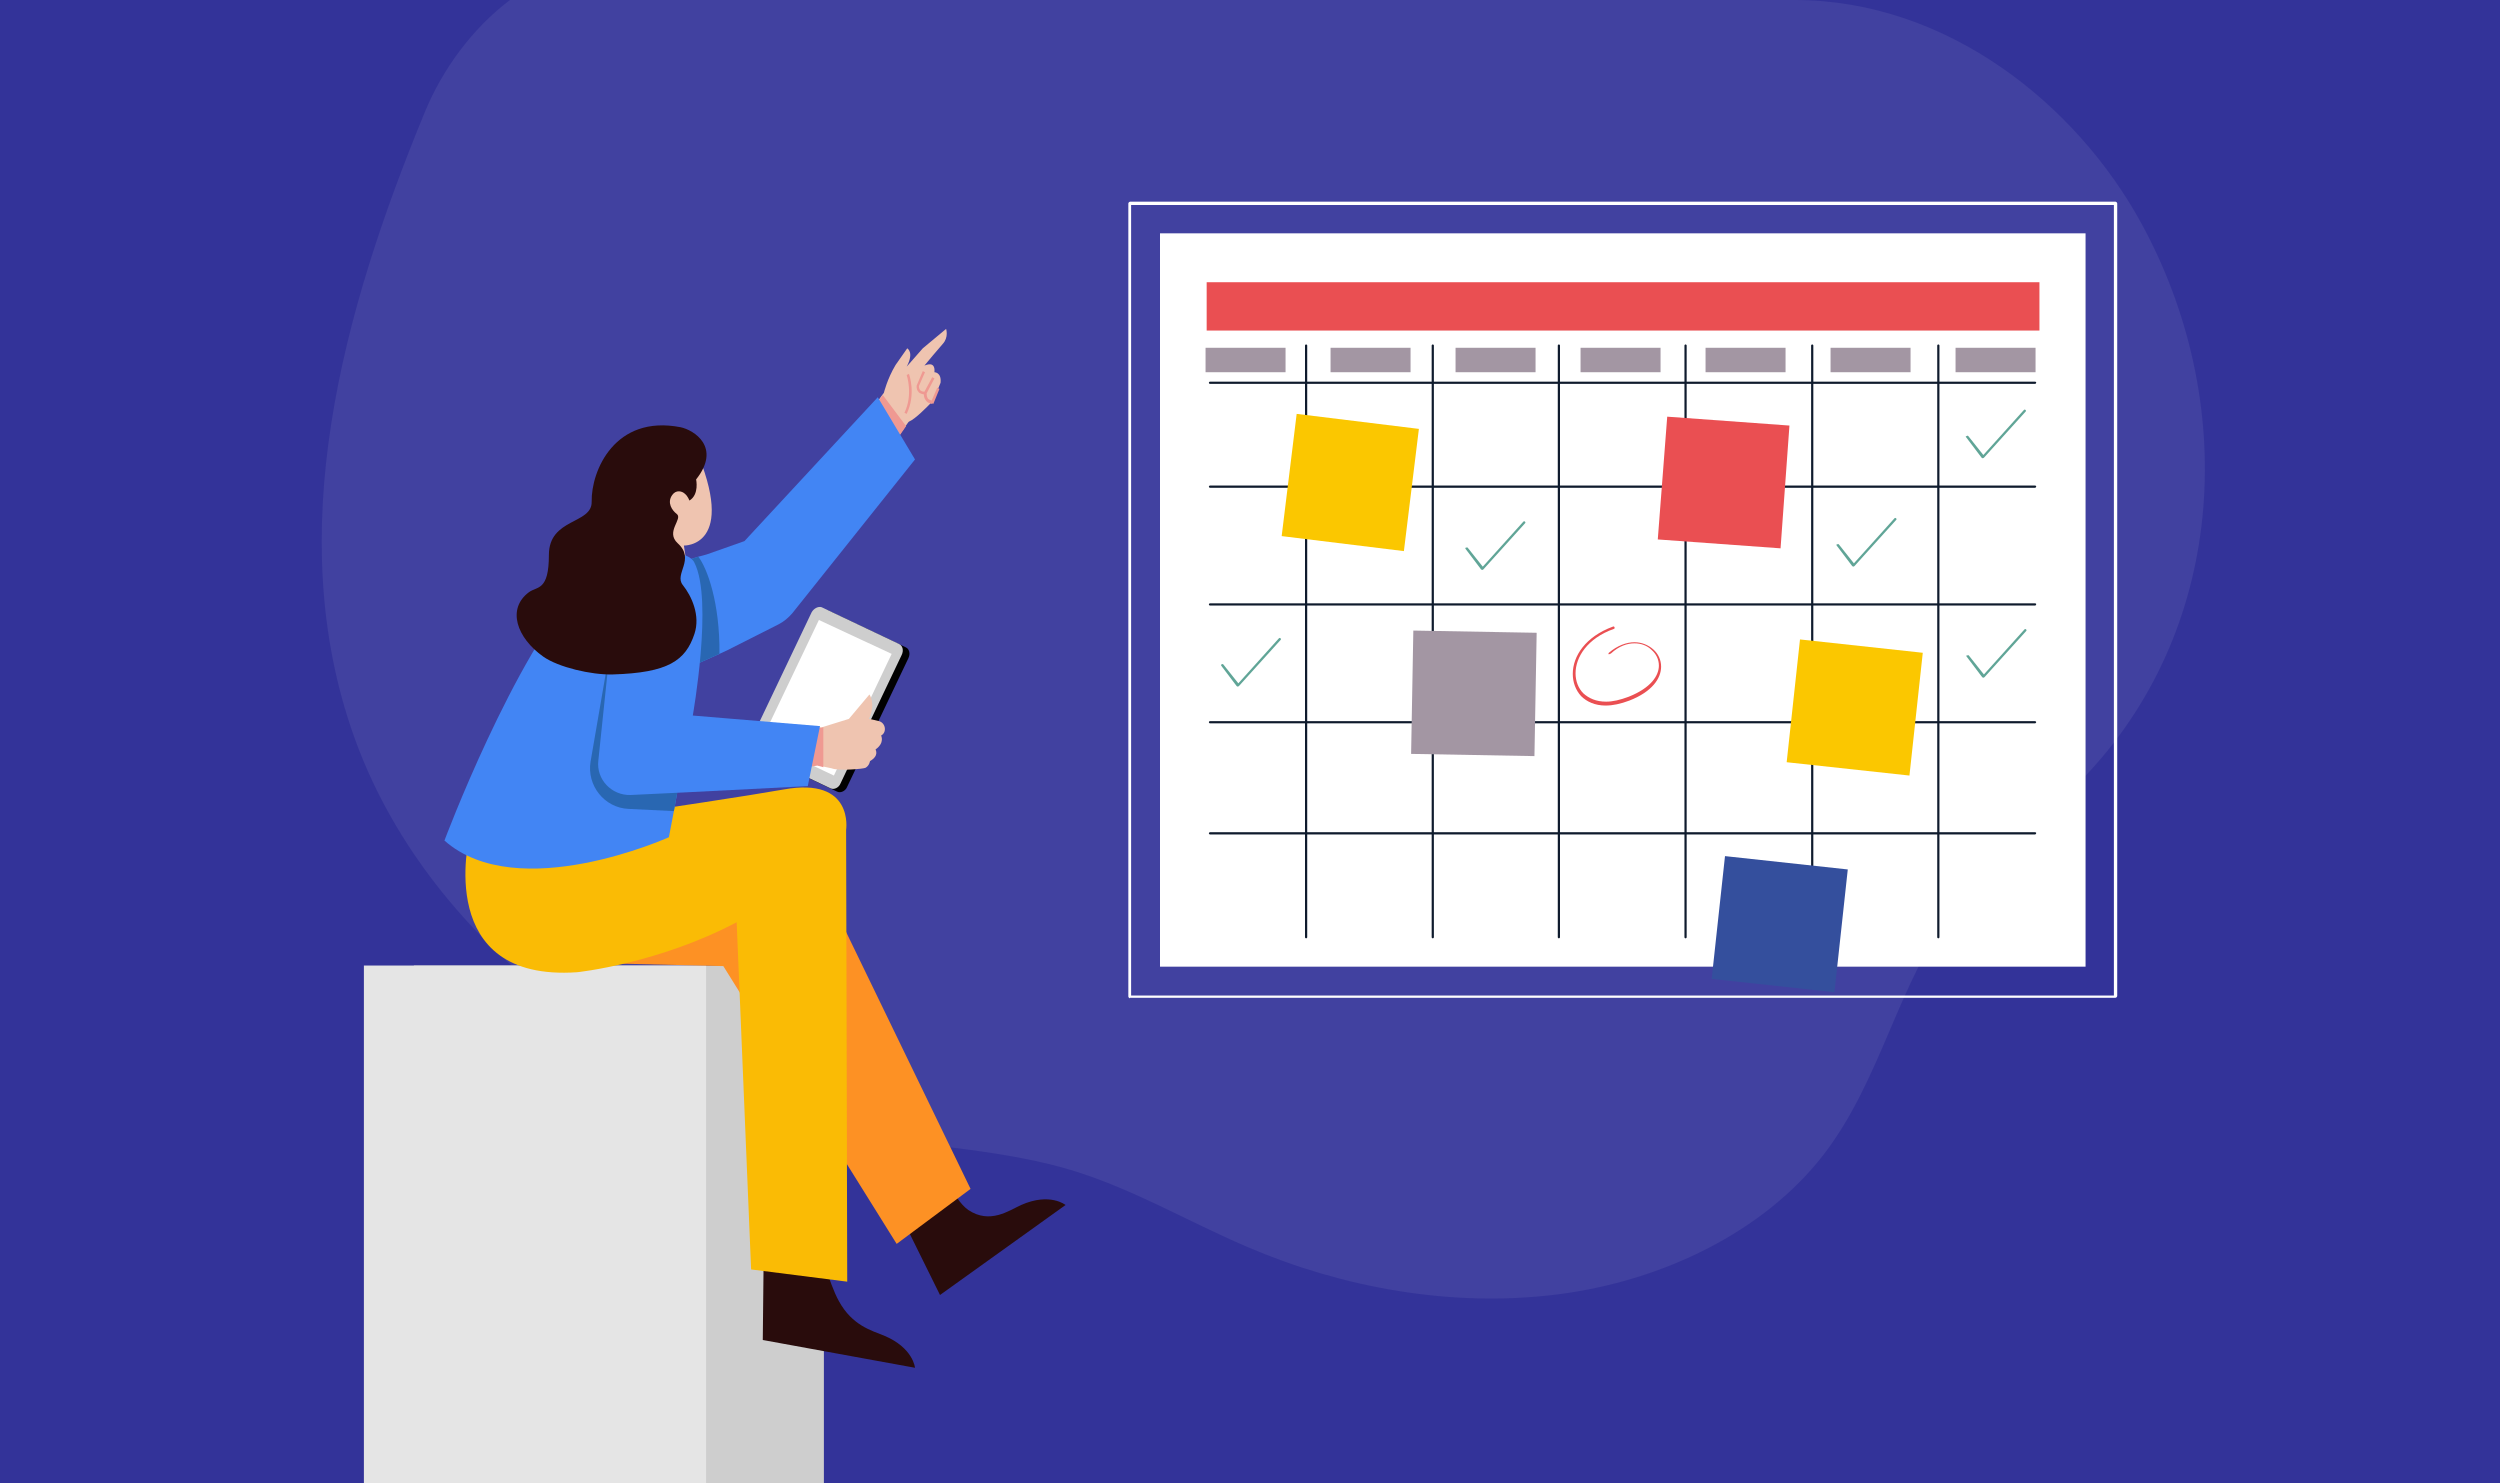 <?xml version="1.0" encoding="UTF-8"?>
<!-- Generator: Adobe Illustrator 28.4.1, SVG Export Plug-In . SVG Version: 6.00 Build 0)  -->
<svg xmlns="http://www.w3.org/2000/svg" xmlns:xlink="http://www.w3.org/1999/xlink" version="1.1" id="Capa_1" x="0px" y="0px" viewBox="0 0 450 267" style="enable-background:new 0 0 450 267;" xml:space="preserve">
<style type="text/css">
	.st0{fill:#333399;}
	.st1{fill:#FFFFFF;fill-opacity:7.000000e-02;}
	.st2{fill:#CECECE;}
	.st3{fill:#E5E5E5;}
	.st4{fill:#EFC4B0;}
	.st5{fill:#EF9992;}
	.st6{fill:#290C0C;}
	.st7{fill:#4285F4;}
	.st8{fill:#2967B2;}
	.st9{fill:#010101;}
	.st10{fill:#FFFFFF;}
	.st11{fill:#FD9124;}
	.st12{fill:#FABB05;}
	.st13{fill:#EA4F52;}
	.st14{fill:#0F1B2D;}
	.st15{fill:#A396A3;}
	.st16{fill:#FBC700;}
	.st17{fill:#344F9D;}
	.st18{fill:#60A597;}
</style>
<rect class="st0" width="450" height="267"></rect>
<path class="st1" d="M91.8,0h231.2c27.5,0,50.8,18.8,62.5,40.3c17.2,31.5,15.6,71.7-9.6,98.8c-7.7,8.3-17.3,15.3-24,24.1  c-10.4,13.8-13.2,31.1-23.7,44.7c-10.7,13.8-28.9,22.7-47.9,25.1c-19,2.4-38.7-1.2-55.9-8.6c-10.5-4.5-20.3-10.3-31.3-13.7  c-12.2-3.7-25.3-4.2-38-6.4c-42.3-7.5-78.7-36-91.4-71.8C50.7,96,61.6,56.2,76.5,20.1C79.6,12.6,84.9,5.2,91.8,0z"></path>
<path class="st2" d="M148.2,173.8H74.5V267h73.8V173.8z"></path>
<path class="st3" d="M127.1,173.8H65.5V267h61.6V173.8z"></path>
<path class="st4" d="M168,72.3c0,0,0-0.1,0.1-0.3c0,0,0,0,0,0C168.1,72.1,168,72.3,168,72.3z"></path>
<path class="st4" d="M167.9,64l-1.5,1.8c0.1,0,2-1,1.8,1.2c0,0,1.3,0,1.1,1.9c0,0-0.9,2.2-1.2,3c-0.1,0.1-0.2,0.2-0.3,0.4  c0,0,0,0-0.1,0.1c-0.9,0.9-2.9,3-4.1,3.5l-0.1,0.1l-0.5,0.7l-4.7,6.8l-5.4-4l4.9-7l1-1.4l0.3-0.4c0,0,0.6-2.5,2.1-5l2.1-3  c0,0,1.3,0.7-0.1,3.3l2.9-3.3l4.2-3.5c0,0,0.5,1.5-0.6,2.7L167.9,64z"></path>
<path class="st5" d="M169.1,70l-0.4-0.2l-1,2.3c-0.3-0.1-0.6-0.2-0.7-0.4c-0.2-0.3-0.2-0.7-0.2-0.9l1.4-2.7l-0.4-0.2l-1.4,2.6  c-0.4,0-0.6-0.1-0.8-0.3c-0.2-0.3-0.2-0.7-0.2-0.7l1.1-2.5l-0.4-0.2l-1.1,2.6l0,0c0,0-0.1,0.7,0.3,1.1c0.1,0.2,0.3,0.3,0.6,0.4  c0.1,0,0.3,0.1,0.4,0.1c0,0.2,0,0.6,0.3,1c0.2,0.3,0.4,0.5,0.8,0.6c0.1,0,0.2,0.1,0.4,0.1l0-0.1l0.2,0.1L169.1,70z"></path>
<path class="st5" d="M163.2,67.5c0,0,1.2,3.5-0.4,6.8l0.4,0.2c1.7-3.5,0.5-7,0.4-7.2L163.2,67.5z"></path>
<path class="st5" d="M163.1,76.7l-4.7,6.8l-5.4-4l4.9-7l1-1.4L163.1,76.7z"></path>
<path class="st4" d="M124.4,106.9l-1.3-8.7c0,0,9.8,0.3,2-17.7l-13.8,5.2l-0.5,19.1L124.4,106.9z"></path>
<path class="st6" d="M169.2,233.1l22.6-16.2c0,0-2.8-2.3-8,0c-2.2,1-5.6,3.5-9.5,0.9c-2.9-2-5.1-8.5-5.1-8.5l-8.7,6.2L169.2,233.1z"></path>
<path class="st7" d="M164.7,82.7l-22.1,27.7c-0.7,0.8-1.5,1.5-2.5,2L131,117l-1.5,0.7l-10.3,4.6l-9.6-17l16.1-5.1l0.4-0.1l1.1-0.3  l6.8-2.4L158,71.5L164.7,82.7z"></path>
<path class="st8" d="M129.5,117.7l-10.3,4.6l-9.6-17l16.1-5.1C127.3,102.3,129.6,108.5,129.5,117.7z"></path>
<path class="st6" d="M137.3,241.2l27.4,5c0,0-0.3-3.6-5.6-5.8c-2.2-0.9-5.7-1.8-8.1-6.2c-1.8-3.2-3.6-10.3-3.6-10.3l-9.9-1.6  L137.3,241.2z"></path>
<path class="st9" d="M147.3,110.8l-11,23.1c-0.4,0.8-0.2,1.7,0.5,2l13.9,6.6c0.6,0.3,1.5-0.1,1.8-0.9l11-23.1c0.4-0.8,0.2-1.7-0.5-2  l-13.9-6.6C148.5,109.6,147.6,110,147.3,110.8z"></path>
<path class="st2" d="M146.1,110.2l-11,23.1c-0.4,0.8-0.2,1.7,0.5,2l13.9,6.6c0.6,0.3,1.5-0.1,1.8-0.9l11-23.1c0.4-0.8,0.2-1.7-0.5-2  l-13.9-6.6C147.3,109.1,146.5,109.5,146.1,110.2z"></path>
<path class="st10" d="M147.4,111.6L137,133.4l13.1,6.2l10.4-21.9L147.4,111.6z"></path>
<path class="st4" d="M158.6,132.4C158.6,132.4,158.6,132.4,158.6,132.4c0,0,0.7,1.3-1,2.5c0,0.1,0.7,1.1-1,2.1c0,0-0.1,0.8-0.8,1.2  c-0.3,0.2-4.9,0.6-6.1,0.1l-1.4-0.3l-1.1-0.3l-7.8,1.3l2.2-8l6.4-0.1l0.3-0.1l4.5-1.4l3.7-4.4c0,0,1.2,1.7-0.1,4.4  c0.2,0,1.8,0.4,1.8,0.4C159.4,130.1,159.7,131.8,158.6,132.4z"></path>
<path class="st5" d="M148.2,130.9v7.2l-1.1-0.3l-7.8,1.3l2.2-8l6.4-0.1L148.2,130.9z"></path>
<path class="st11" d="M145.1,152.9l29.6,61.1l-13.3,9.9l-31.2-50l-25.3-0.6L145.1,152.9z"></path>
<path class="st12" d="M84.5,150.6c0,0-6.5,26.2,19.4,24.4c0,0,14.5-1.5,28.7-9l2.6,62.5l17.3,2.2l-0.2-81.3c0,0,1.5-9.6-11.2-7.3  C127.5,144.5,84.5,150.6,84.5,150.6z"></path>
<path class="st7" d="M147.6,130.7l-2.2,10.8l-21.5,1.1l-2,0.1l-0.6,3.3l-0.9,4.7c0,0-27.2,12.3-40.4,0.6c0,0,12.3-32.9,25-46.8  c2.5-2.8,6-4.5,9.7-4.9c4.1-0.4,9.3-0.5,10.3,1.7c3.4,6.7-0.3,27.5-0.3,27.5L147.6,130.7z"></path>
<path class="st8" d="M123.9,142.6l-2,0.1l-0.6,3.3l-8.2-0.4c-4.3-0.2-7.5-4.2-6.8-8.5l3.5-20.3l-2.1,20.1c-0.4,3.4,2.4,6.3,5.8,6.2  L123.9,142.6z"></path>
<path class="st6" d="M95.2,106.6c1.5-1.1,3.6-0.2,3.6-6.7c0-6.7,7.8-5.5,7.7-9.6c-0.1-5.6,4.2-15.7,16-13.4c2.4,0.5,7.4,3.6,2.8,9.4  c0,0,0.6,2.7-1.2,3.8c0,0-0.3-0.8-0.8-1.2c-0.5-0.5-1.6-0.8-2.3,0.2c-1,1.4,0,2.8,0.8,3.4c1.2,0.9-2.1,3.2,0.2,5.3  c3.2,2.9-0.7,5.5,0.9,7.5c1.6,2,3.2,5.5,2.1,8.8c-1.6,4.8-4.7,7-14.7,7.3c-3.9,0.1-9.8-1.3-12.5-3.2C93,114.8,91.2,109.6,95.2,106.6  z"></path>
<path class="st10" d="M203.4,179.4h0.2V36.9h176.9v142.3H203.4V179.4v0.2h177.4l0.2-0.1l0.1-0.2V36.6l-0.1-0.2l-0.2-0.1H203.4  l-0.2,0.1l-0.1,0.2v142.8l0.1,0.2l0.2,0.1V179.4z"></path>
<path class="st10" d="M375.4,42H208.8v132h166.6V42z"></path>
<path class="st13" d="M367.1,50.8H217.2v8.7h149.9V50.8z"></path>
<path class="st14" d="M366.3,87.4H217.8c-0.1,0-0.2,0.1-0.2,0.2c0,0.1,0.1,0.2,0.2,0.2h148.5c0.1,0,0.2-0.1,0.2-0.2  C366.6,87.5,366.4,87.4,366.3,87.4z"></path>
<path class="st14" d="M366.3,68.7H217.8c-0.1,0-0.2,0.1-0.2,0.2c0,0.1,0.1,0.2,0.2,0.2h148.5c0.1,0,0.2-0.1,0.2-0.2  C366.6,68.8,366.4,68.7,366.3,68.7z"></path>
<path class="st14" d="M366.3,108.6H217.8c-0.1,0-0.2,0.1-0.2,0.2c0,0.1,0.1,0.2,0.2,0.2h148.5c0.1,0,0.2-0.1,0.2-0.2  C366.6,108.7,366.4,108.6,366.3,108.6z"></path>
<path class="st14" d="M366.3,129.8H217.8c-0.1,0-0.2,0.1-0.2,0.2c0,0.1,0.1,0.2,0.2,0.2h148.5c0.1,0,0.2-0.1,0.2-0.2  C366.6,130,366.4,129.8,366.3,129.8z"></path>
<path class="st14" d="M366.3,149.8H217.8c-0.1,0-0.2,0.1-0.2,0.2c0,0.1,0.1,0.2,0.2,0.2h148.5c0.1,0,0.2-0.1,0.2-0.2  C366.6,149.9,366.4,149.8,366.3,149.8z"></path>
<path class="st14" d="M348.7,62.2v106.5c0,0.1,0.1,0.2,0.2,0.2c0.1,0,0.2-0.1,0.2-0.2V62.2c0-0.1-0.1-0.2-0.2-0.2  C348.8,62,348.7,62.1,348.7,62.2z"></path>
<path class="st14" d="M326,62.2v106.5c0,0.1,0.1,0.2,0.2,0.2c0.1,0,0.2-0.1,0.2-0.2V62.2c0-0.1-0.1-0.2-0.2-0.2  C326.1,62,326,62.1,326,62.2z"></path>
<path class="st14" d="M303.2,62.2v106.5c0,0.1,0.1,0.2,0.2,0.2c0.1,0,0.2-0.1,0.2-0.2V62.2c0-0.1-0.1-0.2-0.2-0.2  C303.3,62,303.2,62.1,303.2,62.2z"></path>
<path class="st14" d="M280.4,62.2v106.5c0,0.1,0.1,0.2,0.2,0.2c0.1,0,0.2-0.1,0.2-0.2V62.2c0-0.1-0.1-0.2-0.2-0.2  C280.5,62,280.4,62.1,280.4,62.2z"></path>
<path class="st14" d="M257.7,62.2v106.5c0,0.1,0.1,0.2,0.2,0.2c0.1,0,0.2-0.1,0.2-0.2V62.2c0-0.1-0.1-0.2-0.2-0.2  C257.8,62,257.7,62.1,257.7,62.2z"></path>
<path class="st14" d="M234.9,62.2v106.5c0,0.1,0.1,0.2,0.2,0.2c0.1,0,0.2-0.1,0.2-0.2V62.2c0-0.1-0.1-0.2-0.2-0.2  C235,62,234.9,62.1,234.9,62.2z"></path>
<path class="st15" d="M366.4,62.6H352v4.4h14.4V62.6z"></path>
<path class="st15" d="M343.9,62.6h-14.4v4.4h14.4V62.6z"></path>
<path class="st15" d="M321.4,62.6H307v4.4h14.4V62.6z"></path>
<path class="st15" d="M298.9,62.6h-14.4v4.4h14.4V62.6z"></path>
<path class="st15" d="M276.4,62.6H262v4.4h14.4V62.6z"></path>
<path class="st15" d="M253.9,62.6h-14.4v4.4h14.4V62.6z"></path>
<path class="st15" d="M231.4,62.6h-14.4v4.4h14.4V62.6z"></path>
<path class="st13" d="M298.4,97.1l22.1,1.6l1.6-22.1L300.1,75L298.4,97.1z"></path>
<path class="st15" d="M254,135.7l22.2,0.4l0.4-22.2l-22.2-0.4L254,135.7z"></path>
<path class="st16" d="M321.6,137.2l22.1,2.4l2.4-22.1l-22.1-2.4L321.6,137.2z"></path>
<path class="st17" d="M308.1,176.2l22.1,2.4l2.4-22.1l-22.1-2.4L308.1,176.2z"></path>
<path class="st16" d="M230.7,96.5l22,2.7l2.7-22l-22-2.7L230.7,96.5z"></path>
<path class="st18" d="M330.6,98.2l2.8,3.7l0.2,0.1l0.2-0.1l7.5-8.3c0.1-0.1,0.1-0.2,0-0.3c-0.1-0.1-0.2-0.1-0.3,0l-7.3,8.1l-2.7-3.4  c-0.1-0.1-0.2-0.1-0.3,0C330.6,97.9,330.5,98.1,330.6,98.2z"></path>
<path class="st18" d="M354,118.2l2.8,3.7l0.2,0.1l0.2-0.1l7.5-8.3c0.1-0.1,0.1-0.2,0-0.3c-0.1-0.1-0.2-0.1-0.3,0l-7.3,8.1l-2.7-3.4  c-0.1-0.1-0.2-0.1-0.3,0C353.9,117.9,353.9,118.1,354,118.2z"></path>
<path class="st18" d="M263.8,98.8l2.8,3.7l0.2,0.1l0.2-0.1l7.5-8.3c0.1-0.1,0.1-0.2,0-0.3c-0.1-0.1-0.2-0.1-0.3,0l-7.3,8.1l-2.7-3.4  c-0.1-0.1-0.2-0.1-0.3,0C263.8,98.5,263.7,98.7,263.8,98.8z"></path>
<path class="st18" d="M353.9,78.7l2.8,3.7l0.2,0.1l0.2-0.1l7.5-8.3c0.1-0.1,0.1-0.2,0-0.3c-0.1-0.1-0.2-0.1-0.3,0l-7.3,8.1l-2.7-3.4  c-0.1-0.1-0.2-0.1-0.3,0C353.8,78.5,353.8,78.6,353.9,78.7z"></path>
<path class="st18" d="M219.8,119.8l2.8,3.7l0.2,0.1l0.2-0.1l7.5-8.3c0.1-0.1,0.1-0.2,0-0.3c-0.1-0.1-0.2-0.1-0.3,0l-7.3,8.1  l-2.7-3.4c-0.1-0.1-0.2-0.1-0.3,0C219.8,119.5,219.8,119.7,219.8,119.8z"></path>
<path class="st13" d="M290,117.6c1.4-1.3,2.9-1.8,4.2-1.8c1.2,0,2.3,0.4,3.1,1.2c0.8,0.7,1.3,1.7,1.3,2.8c0,1.8-1.4,4-5.4,5.6  c-1.6,0.6-2.9,0.9-4.1,0.9c-1.8,0-3.1-0.6-4.1-1.5c-0.9-0.9-1.4-2.2-1.4-3.6c0-2.9,2.1-6.3,6.9-8c0.1,0,0.2-0.2,0.1-0.3  c0-0.1-0.2-0.2-0.3-0.1c-4.9,1.8-7.2,5.3-7.2,8.5c0,1.5,0.5,2.9,1.5,4c1,1,2.5,1.7,4.4,1.7c1.3,0,2.7-0.3,4.3-0.9  c4.1-1.6,5.7-4,5.7-6.1c0-1.2-0.5-2.3-1.4-3.1c-0.9-0.8-2.1-1.3-3.4-1.3c-1.4,0-3.1,0.6-4.6,1.9c-0.1,0.1-0.1,0.2,0,0.3  C289.7,117.7,289.9,117.7,290,117.6z"></path>
</svg>
